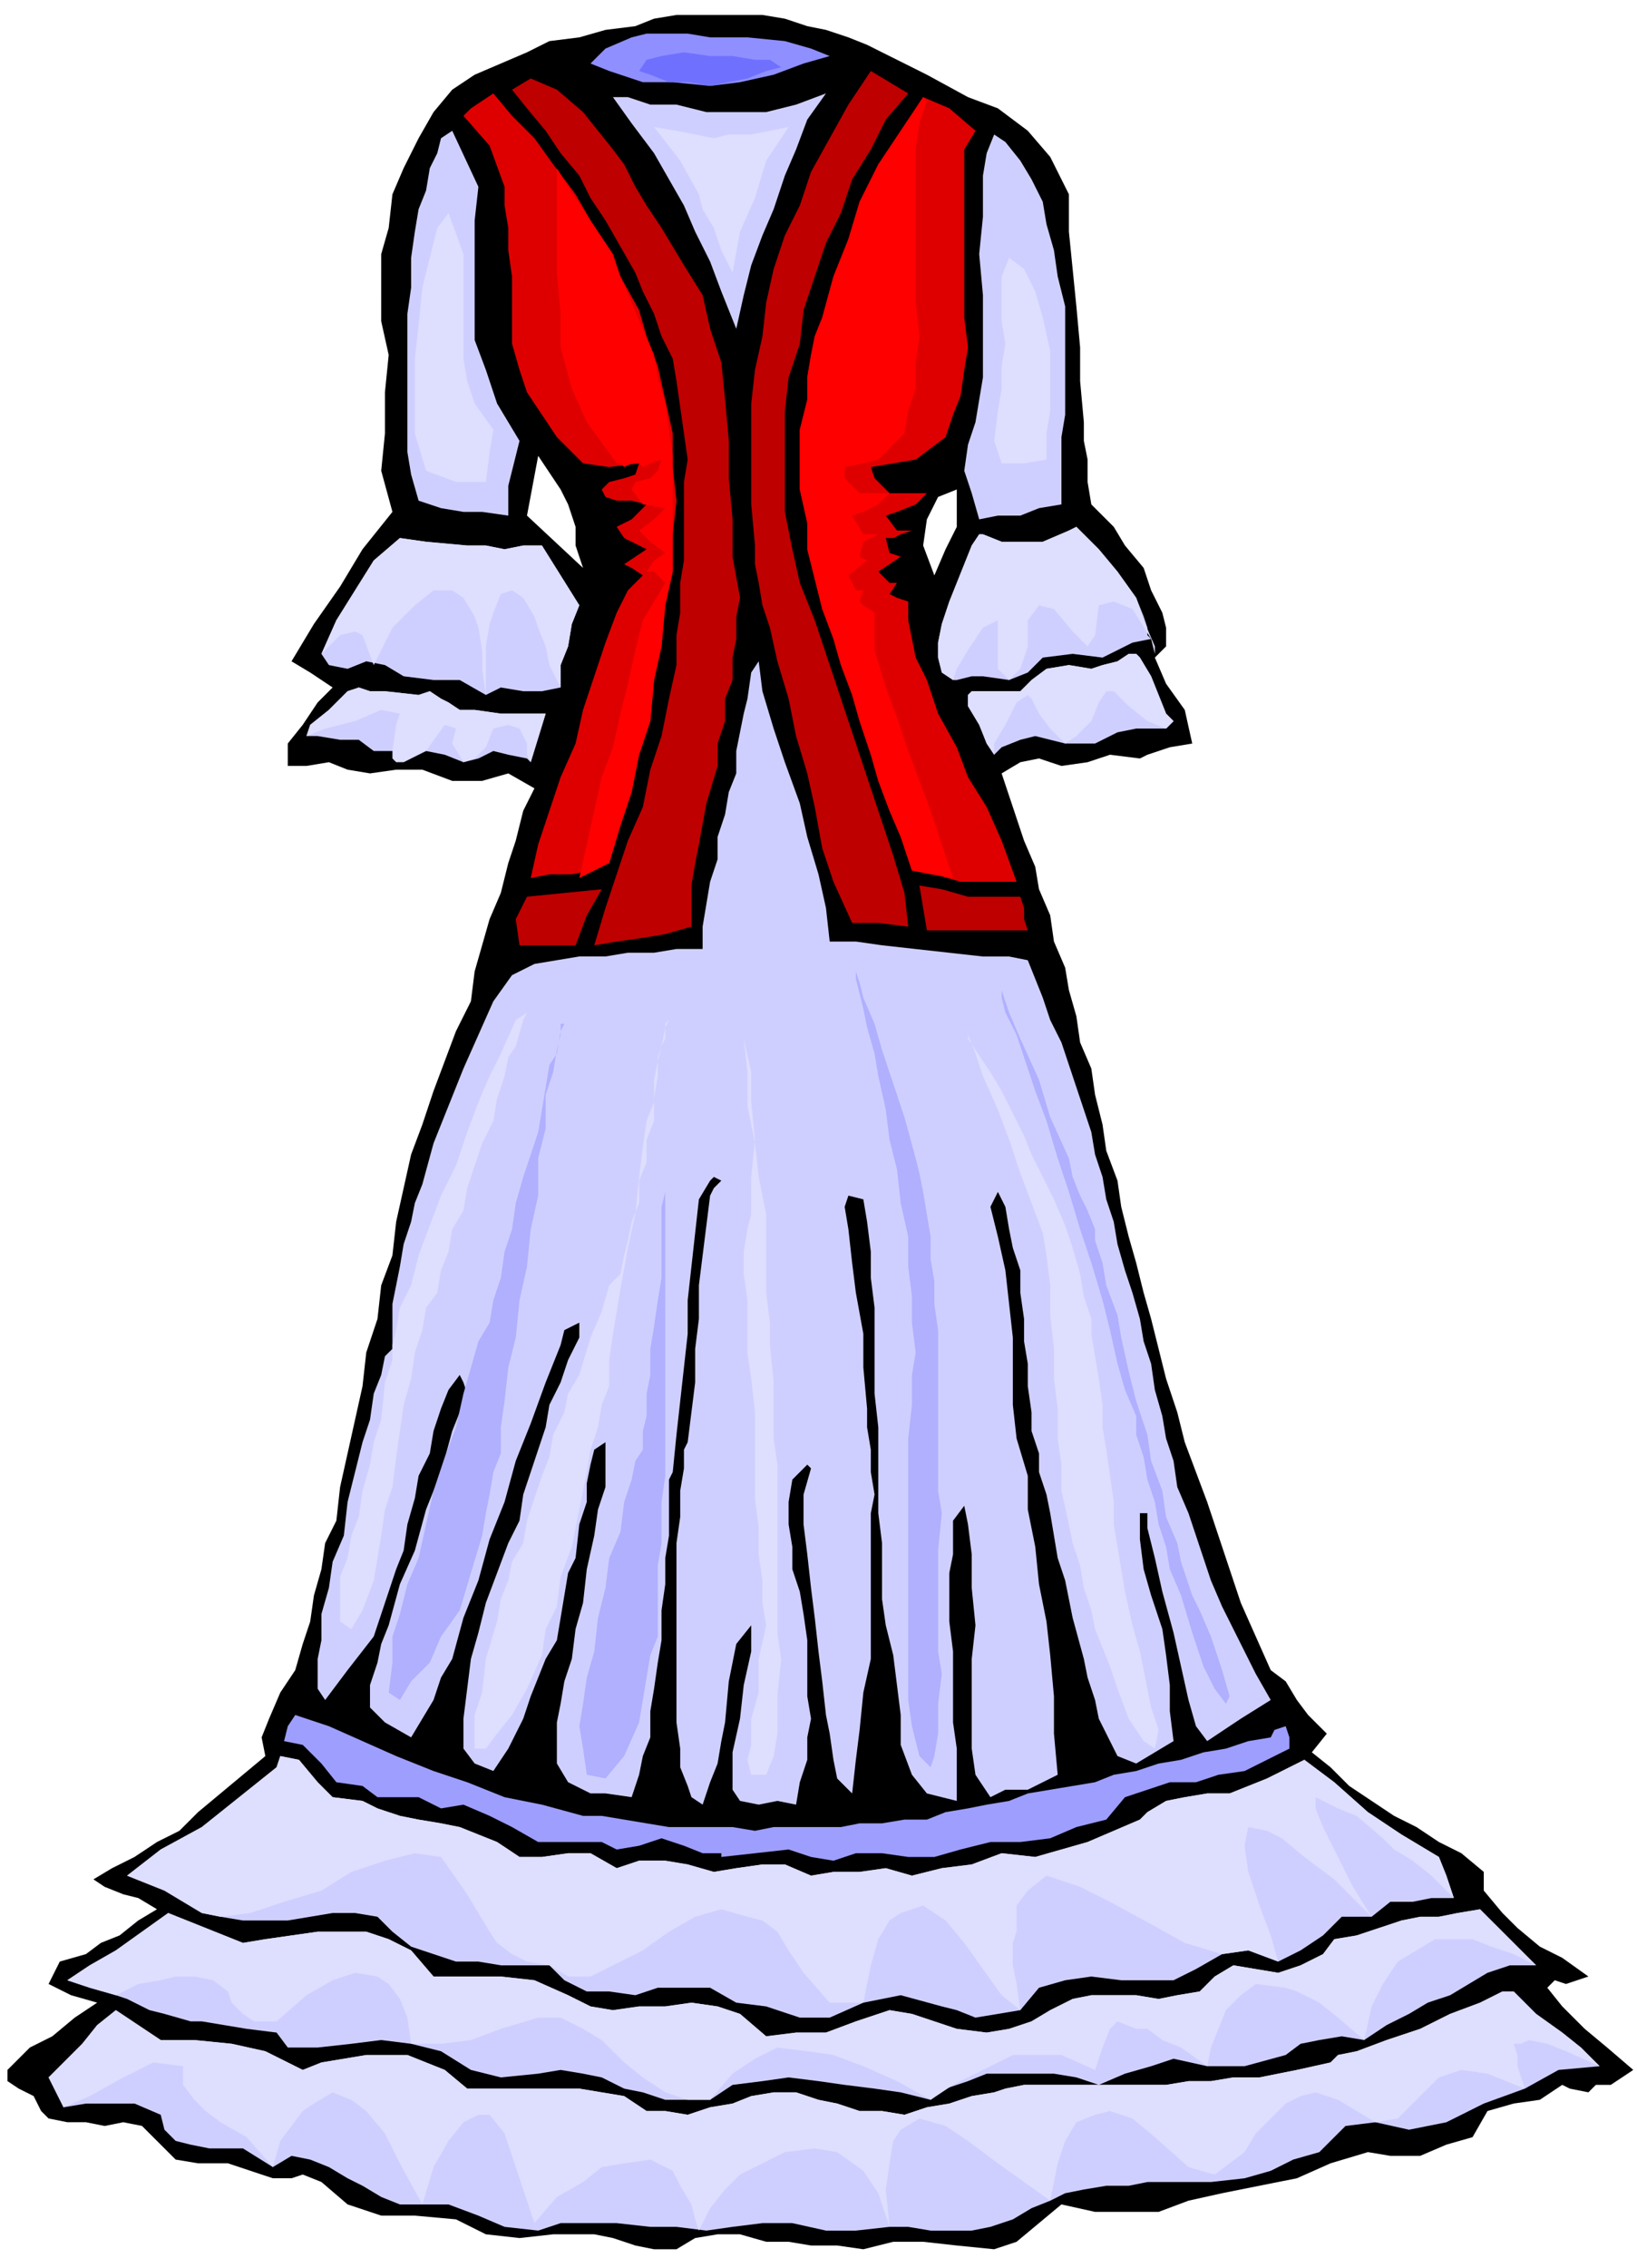 <svg xmlns="http://www.w3.org/2000/svg" fill-rule="evenodd" height="98.059" preserveAspectRatio="none" stroke-linecap="round" viewBox="0 0 438 607" width="70.812"><style>.pen1{stroke:none}.brush4{fill:#bf0000}.brush5{fill:#cfcfff}.brush6{fill:#dedeff}.brush7{fill:#de0000}.brush8{fill:red}.brush10{fill:#b0b0ff}</style><path class="pen1" d="m259 26 8 3 8 6 6 7 5 10v10l1 10 1 10 1 11v9l1 11v5l1 5v6l1 6 2 2 4 4 3 5 5 6 2 6 3 6 1 4v5l-3 3 3 7 5 7 2 9-6 1-6 2-2 1-8-1-6 2-7 1-6-2-5 1-5 3 2 6 2 6 2 6 3 7 1 6 3 7 1 7 3 7 1 6 2 7 1 7 3 7 1 7 2 8 1 7 3 8 1 7 2 8 2 7 2 8 2 7 2 8 2 8 3 9 2 8 3 8 3 8 3 9 3 9 3 9 4 9 4 9 4 3 3 5 3 4 5 5-4 5 5 4 5 5 6 4 6 4 6 3 6 4 6 3 6 5v5l5 6 4 4 6 5 6 3 7 5-3 1-3 1-3-1-2 2 4 5 6 6 6 5 7 6-3 2-3 2h-4l-2 2-5-1-2-1-6 4-7 1-7 2-4 7-7 2-7 3h-8l-6-1-10 3-9 4-10 2-10 2-9 2-8 3h-17l-9-2-6 5-6 5-6 2-10-1-9-1h-8l-8 2-7-1h-7l-6-1h-6l-7-2h-6l-6 1-5 3h-6l-5-1-6-2-5-1h-11l-9 1-9-1-8-4-11-1h-9l-9-3-7-6-5-2-3 1h-5l-3-1-9-3h-8l-6-1-3-3-3-3-3-3-5-1-5 1-5-1h-5l-5-1-2-2-2-4-4-2-3-2v-3l6-6 6-3 6-5 6-4-7-2-6-3 3-6 7-2 4-3 5-2 5-4 5-3-5-3-4-1-5-2-3-2 5-3 6-3 6-4 6-3 5-5 6-5 6-5 6-5-1-5 2-5 3-7 4-6 2-7 2-6 1-7 2-7 1-7 3-6 1-9 2-9 2-9 2-9 1-9 3-9 1-9 3-8 1-9 2-9 2-9 3-8 3-9 3-8 3-8 4-8 1-8 2-7 2-7 3-7 2-8 2-6 2-8 3-6-7-4-7 2h-8l-8-3h-7l-7 1-6-1-5-2-6 1h-5v-6l4-5 4-6 4-4-6-4-5-3 6-10 7-10 6-10 8-10-3-11 1-10v-11l1-10-2-9V68l2-7 1-9 3-7 4-8 4-7 5-6 6-4 7-3 7-3 6-3 8-1 7-2 8-1 5-2 6-1h23l6 1 6 2 5 1 6 2 5 2 6 3 10 5 11 6zM156 152l-2-6v-5l-2-6-2-4-6-9-3 16 15 14zm94 2 3-7 3-6v-10l-5 2-3 6-1 7 3 8z" style="fill:#000"/><path class="pen1" style="fill:#8f8fff" d="m222 15-7 2-8 3-9 2-8 1-10-1h-8l-9-3-5-2 4-4 7-3 4-1h11l6 1h10l10 1 7 2 5 2z"/><path class="pen1" style="fill:#7070ff" d="m209 18-4 1-5 2-5 1-5 1-6-1h-5l-5-2-3-1 2-3 4-1 6-1 7 1h6l6 1h4l3 2z"/><path class="pen1 brush4" d="m243 25-6 7-4 8-5 8-3 9-4 8-3 9-3 9-1 9-3 9-1 9v27l2 10 2 9 4 10 3 9 3 9 3 9 3 9 3 9 3 9 3 9 3 10 1 9-8-1h-7l-5-11-3-9-2-11-2-9-3-10-2-10-3-10-2-9-2-6-1-6-1-5v-5l-1-11v-27l1-9 2-9 1-9 2-9 3-9 4-8 3-9 5-9 5-9 6-9 10 6zm-55 54 2 9 3 9 1 10 1 11v10l1 11v10l2 11-1 5v6l-1 5v6l-2 5v6l-2 6v6l-3 10-2 11-1 5-1 6v11l-7 2-6 1-7 1-6 1 3-10 3-9 3-9 4-9 2-10 3-9 2-10 2-9v-8l1-6v-8l1-6v-21l1-6-1-7-1-7-1-7-1-6-3-6-2-6-3-6-2-5-4-7-4-7-4-6-3-6-5-6-4-6-5-6-4-5 5-3 7 3 7 6 8 10 3 4 3 6 3 5 4 6 6 10 5 8z"/><path class="pen1 brush5" d="m221 25-5 7-3 8-3 7-3 9-3 7-3 8-2 8-2 9-4-10-3-8-4-8-3-7-4-7-4-7-6-8-5-7h4l6 2h7l8 2h16l8-2 8-3z"/><path class="pen1 brush6" d="m211 34-6 9-3 10-4 9-2 11-3-6-2-6-3-5-1-4-5-9-7-9 6 1 10 2 4-1h6l5-1 5-1z"/><path class="pen1 brush7" d="m180 153-2 9-1 11-2 9-1 11-3 9-2 10-3 9-3 10-5 2-5 1h-6l-5 1 2-9 3-9 3-9 4-9 2-9 3-9 3-9 3-8 3-6 4-4-3-2-2-1 3-2 3-2-6-3-2-3 4-2 4-4-4-1h-4l-3-1-1-2 2-2 4-1 3-1 1-3-8 1-7-1-7-7-4-6-4-6-2-6-2-7V74l-1-7v-6l-1-6v-5l-4-11-7-8 2-2 6-4 5 6 6 6 5 7 6 8 4 7 4 8 4 7 5 9 2 7 3 8 2 9 2 9v9l1 9-1 9v10z"/><path class="pen1 brush8" d="m155 235 2-9 2-9 2-9 3-8 2-9 2-8 2-9 2-8 3-5 3-5-3-3h-2l2-3 3-2-4-3-3-3 4-3 3-3-6-1-3-4 1-2 4-1 2-2 1-3-3 1-2 1-1-1h-2l-2 1-1-1h-1l-8-11-4-9-3-11v-9l-1-11V45l3 5 4 6 4 6 4 6 2 6 3 7 3 7 3 7 1 6 2 7 1 7 1 7v31l-2 9-1 11-2 9-1 11-3 9-2 10-3 9-3 10-4 2-4 2z"/><path class="pen1 brush7" d="m261 35-3 5v45l1 8-1 6-1 7-2 5-2 6-4 3-4 3-6 1-6 1 1 3 4 4h10l-3 3-5 2-3 1 3 4h4l-3 1-2 1h-2l1 4 3 1-6 4 1 1 2 2h2l-2 3 2 1 3 1v5l1 5 1 5 3 6 3 9 5 9 3 8 5 8 4 9 4 11h-15l-7-2-6-1-3-9-3-7-3-8-2-7-3-9-2-7-3-8-2-7-3-8-2-8-2-8v-7l-2-9v-16l2-8v-6l1-6 1-5 2-5 3-11 4-10 3-10 5-10 6-9 6-9 7 3 7 6z"/><path class="pen1 brush8" d="m248 27-2 6-1 7v41l1 9-1 7v7l-2 6-1 6-4 4-3 3-4 1-5 1v3l4 4h8l-3 3-4 2-3 1 3 5h4l-4 2-1 4 2 1-5 4 1 2 1 2h2l-1 3 1 1 3 2v10l3 10 3 8 3 9 3 8 3 8 3 9 3 9-6-1-5-1-3-9-3-7-3-8-2-7-3-9-2-7-3-8-2-7-3-8-2-8-2-8v-7l-2-9v-16l2-8v-6l1-6 1-5 2-5 3-11 4-10 3-10 5-10 6-9 6-9 1 1z"/><path class="pen1 brush5" d="m128 50-1 9v32l3 8 3 9 6 10-1 4-1 4-1 4v8l-7-1h-5l-6-1-6-2-2-7-1-6V84l1-7v-8l1-7 1-6 2-5 1-6 2-4 1-4 3-2 7 15z"/><path class="pen1 brush6" d="M124 68v28l1 6 2 6 5 7-1 6-1 8h-8l-8-3-3-10V96l1-9 1-10 2-8 2-8 3-4 4 11z"/><path class="pen1 brush5" d="m284 135-6 1-5 2h-6l-5 1-2-7-2-6 1-7 2-6 1-6 1-6V79l-1-11 1-10V47l1-6 2-5 3 2 4 5 3 5 3 6 1 6 2 7 1 7 2 8v29l-1 6v18z"/><path class="pen1 brush6" d="m280 123-6 1h-6l-1-3-1-3 1-8 1-6v-6l1-6-1-6V74l2-5 4 3 3 6 2 7 2 9v16l-1 6v7z"/><path class="pen1 brush5" d="m145 146 5 8 5 8-2 5-1 6-2 5v6l-5 1h-5l-6-1-4 2-7-4h-7l-8-1-5-3-5-1-5 2-5-1-2-3 4-9 5-8 5-8 7-6 7 1 11 1h5l5 1 5-1h5z"/><path class="pen1 brush6" d="m145 146 5 8 5 8-2 5-1 6-2 5v6l-3-6-1-5-2-5-1-3-3-5-3-2-3 1-2 5-1 3-1 6v13l-1-7v-5l-1-6-1-3-3-5-3-2h-5l-5 4-6 6-5 10-3-8-2-1-4 1-5 5 4-9 5-8 5-8 7-6 7 1 11 1h5l5 1 5-1h5z"/><path class="pen1 brush5" d="M222 252h7l7 1 9 1 9 1 9 1h7l5 1 2 5 2 5 2 6 3 6 2 6 2 6 2 6 2 6 1 6 2 6 1 6 2 6 1 6 2 7 2 6 2 7 1 6 2 6 1 7 2 7 1 6 2 6 1 7 3 7 2 6 2 6 2 6 3 7 3 6 3 6 3 6 4 7-8 5-9 6-3-4-2-7-2-9-2-9-3-11-2-9-2-8v-4h-2v7l1 8 2 7 3 9 1 7 1 8v7l1 8-5 3-5 3-5-2-2-4-3-6-1-5-2-6-1-5-3-11-2-10-2-6-1-6-1-6-1-5-2-6v-5l-2-6v-5l-1-7v-6l-1-6v-6l-1-7v-6l-2-6-1-5-1-6-2-4-2 4 2 8 2 9 1 9 1 9v18l1 9 3 10v9l2 10 1 10 2 10 1 9 1 11v10l1 11-4 2-4 2h-6l-4 2-4-6-1-7v-24l1-9-1-10v-9l-1-8-1-5-3 4v9l-1 5v13l1 8v19l1 7v14l-8-2-4-5-3-8v-8l-1-8-1-8-2-8-1-7v-15l-1-8v-23l-1-9v-23l-1-8v-7l-1-8-1-6-4-1-1 3 1 6 1 9 1 8 2 11v9l1 11v5l1 6v6l1 6-1 5v39l-2 9-1 10-1 8-1 9-4-4-1-5-1-7-1-5-1-9-1-8-1-9-1-8-1-9-1-8v-8l2-7-1-1-4 4-1 6v6l1 6v6l2 6 1 6 1 7v15l1 6-1 5v6l-2 6-1 6-5-1-5 1-5-1-2-3v-10l2-9 1-9 2-9v-7l-4 5-2 10-1 11-1 5-1 6-2 5-2 6-3-2-1-3-2-5v-5l-1-7v-48l1-7v-7l1-6v-5l1-2 1-8 1-8v-9l1-8v-9l1-8 1-8 1-8 1-2 2-2-2-1-1 1-3 5-1 9-1 9-1 9v9l-1 9-1 9-1 9-1 10-1 2v15l-1 6v7l-1 7v8l-1 6-1 7-1 6v7l-2 5-1 5-1 3-1 3-7-1h-4l-4-2-2-1-3-5v-11l1-5 1-6 2-6 1-8 2-7 1-9 2-9 1-7 2-6v-12l-3 2-1 4-1 5v5l-2 6-1 9-2 4-1 6-1 6-1 6-3 5-2 5-2 5-2 6-4 8-4 6-5-2-3-4v-8l1-8 1-8 2-7 2-8 3-8 3-8 3-6 1-7 2-6 2-6 2-6 1-6 3-6 2-6 3-6v-4l-4 2-1 4-4 10-4 11-4 10-3 11-4 10-3 11-4 10-3 11-3 5-2 6-3 5-3 5-7-4-4-4v-6l2-6 1-5 2-5 3-11 4-9 3-11 4-10 3-11 4-10-1-3-1-2-3 4-2 5-2 6-1 6-3 6-1 6-2 7-1 7-2 5-2 6-2 6-2 6-7 9-6 8-2-3v-8l1-5v-7l2-7 1-7 3-7 1-9 2-8 2-8 2-6 1-7 2-5 1-5 2-2v-12l1-5 1-5 1-6 2-6 1-5 2-5 3-11 4-10 4-10 4-9 4-9 5-7 6-3 6-1 6-1h7l6-1h7l6-1h7v-6l1-6 1-6 2-6v-6l2-6 1-6 2-5v-6l1-5 1-5 1-4 1-7 2-3 1 8 3 10 3 9 4 11 2 9 3 10 2 9 1 9z"/><path class="pen1 brush4" d="m273 240 1 3v3l1 3h-27l-2-12 6 1 7 2h14zm-112-2-4 7-3 8h-15l-1-7 3-6 10-1 10-1z"/><path class="pen1" style="fill:#9e9eff" d="M156 486h5l6 1 6 1 6 1h17l6 1 5-1h18l5-1h6l6-1h6l5-2 6-1 5-1 6-1 5-2 6-1 6-1 6-1 5-2 6-1 6-2 6-1 6-2 6-1 6-2 6-1 1-2 3-1 1 3v3l-6 3-6 3-7 1-6 2h-7l-6 2-6 2-5 6-8 2-7 3-8 1h-8l-8 2-7 2h-7l-7-1h-7l-6 2-6-1-6-2-18 2v-1h-5l-5-2-6-2-6 2-6 1-4-2h-17l-7-4-6-3-7-3-6 1-6-3h-11l-4-3-7-1-4-5-5-5-5-1 1-4 2-3 9 3 9 4 9 4 10 4 9 3 10 4 10 2 11 3z"/><path class="pen1 brush5" d="m97 482 4 2 6 2 5 1 6 1 5 1 5 2 5 2 6 4h6l7-1h6l7 4 6-2h7l6 1 7 2 6-1 7-1h6l7 3 6-1h7l7-1 7 2 8-2 8-1 8-3 9 1 7-2 7-2 7-3 7-3 2-2 5-3 5-1 6-1h6l10-4 10-5 8 6 9 8 9 6 10 6 2 5 2 6h-6l-5 1h-6l-5 4h-8l-5 5-6 4-6 3-8-3-7 1-7 4-6 3h-14l-8-1-7 1-7 2-5 6-6 1-6 1-5-2-4-1-11-3-10 2-9 4h-8l-9-3-8-1-7-4h-14l-6 2-7-1h-6l-6-3-4-4h-13l-6-1h-6l-6-2-6-2-5-4-4-4-6-1h-6l-6 1-6 1H65l-6-1-5-1-10-6-10-4 9-7 11-6 10-8 10-8 1-3 5 1 5 6 4 4 8 1z"/><path class="pen1 brush6" d="m97 482 4 2 6 2 5 1 6 1 5 1 5 2 5 2 6 4h6l7-1h6l7 4 6-2h7l6 1 7 2 6-1 7-1h6l7 3 6-1h7l7-1 7 2 8-2 8-1 8-3 9 1 7-2 7-2 7-3 7-3 2-2 5-3 5-1 6-1h6l10-4 10-5 8 6 9 8 9 6 10 6 2 5 2 6-6-6-5-4-5-3-3-3-7-6-5-2-6-3v3l2 5 4 8 4 8 5 8-10-10-8-6-6-5-4-2-5-1-1 5 1 7 3 9 3 8 2 7-8-3-7 1-10-3-9-5-11-6-8-4-9-3-5 4-3 4v7l-1 3v6l1 5 1 7-5-4-5-7-5-7-5-6-6-4-6 2-3 2-3 5-2 7-2 10h-9l-7-8-4-6-3-5-4-3-4-1-7-2-7 2-7 4-7 5-8 4-6 3h-6l-5-3-6-1-4-2-4-3-2-3-6-10-7-10-7-1-8 2-9 3-8 5-10 3-9 3-8 1-5-1-10-6-10-4 9-7 11-6 10-8 10-8 1-3 5 1 5 6 4 4 8 1z"/><path class="pen1 brush5" d="m396 511 7 7 8 8h-7l-6 2-5 3-5 3-6 2-5 3-6 3-6 4-6-1-6 1-5 1-4 3-11 3h-10l-9-2-6 2-7 2-7 3-6-2-6-1h-18l-5 2-6 2-4 3-8-2-7-1-8-1-7-1-8-1-7 1-8 1-6 4h-12l-6-2-5-1-6-3-5-1-6-1-6 1-10 1-8-2-8-5-8-2-8-1-8 1-9 1h-8l-3-4-8-1-6-1-6-1h-3l-7-2-4-1-6-3-3-1-7-2-6-2 6-4 7-4 7-5 7-5 10 4 10 4 6-1 7-1 7-1h13l6 2 6 3 6 7h18l9 1 9 4 6 3 6 1 7-1h7l7-1 7 1 6 2 7 6 8-1h8l8-3 9-3 6 1 6 2 6 2 8 1 6-1 6-2 5-3 6-3 5-1h12l6 1 5-1 6-1 4-4 5-3 6 1 6 1 6-2 6-3 3-4 6-1 6-2 6-2 5-1h5l5-1 6-1z"/><path class="pen1 brush6" d="m396 511 7 7 8 8-6-3-6-2-5-2h-10l-5 3-5 3-4 6-3 6-2 9-7-6-5-4-6-3-3-1-8-1-4 3-4 4-2 5-2 5-1 5-7-5-5-2-4-3h-3l-5-2-2 2-2 5-2 6-9-4h-13l-6 3-10 5-6 4-9-5-9-4-8-3-7-1-8-1-6 3-6 4-6 7h-6l-6-2-6-4-5-4-6-6-5-3-6-3h-6l-10 3-8 3-8 1h-8l-1-7-2-5-3-4-3-2-6-1-6 2-7 4-8 7h-6l-3-2-3-3-1-3-4-3-5-1h-5l-4 1-6 1-6 3-7-2-6-2 6-4 7-4 7-5 7-5 10 4 10 4 6-1 7-1 7-1h13l6 2 6 3 6 7h18l9 1 9 4 6 3 6 1 7-1h7l7-1 7 1 6 2 7 6 8-1h8l8-3 9-3 6 1 6 2 6 2 8 1 6-1 6-2 5-3 6-3 5-1h12l6 1 5-1 6-1 4-4 5-3 6 1 6 1 6-2 6-3 3-4 6-1 6-2 6-2 5-1h5l5-1 6-1z"/><path class="pen1 brush5" d="m428 553-11 1-9 5-11 4-10 5-10 2-9-2-8 1-7 7-7 2-6 3-7 2-9 1h-17l-5 1h-6l-6 1-5 1-4 2-5 2-5 3-6 2-5 1h-11l-6-1h-5l-9 1h-8l-9-2h-8l-8 1-7 1-8-1h-7l-9-1h-15l-6 2-9-1-7-3-8-3h-13l-5-2-5-3-4-2-5-3-5-2-5-1-5 3-8-5h-9l-5-1-4-1-3-3-1-4-7-3H23l-6 1-2-4-2-4 4-4 5-5 4-5 5-4 6 4 6 4h9l10 1 9 2 10 5 5-2 6-1 6-1h11l5 2 5 2 6 5h30l6 1 6 1 6 4h5l6 1 6-2 6-1 5-2 6-1h6l6 2 5 1 6 2h6l6 1 6-2 6-1 6-2 6-1 3-1 5-1h38l6-1h6l6-1h7l10-2 9-2 2-2 5-1 8-3 9-3 8-4 8-3 6-3h3l6 6 7 5 5 4 5 5z"/><path class="pen1 brush6" d="m428 553-9-4-5-2-5-1-2 1h-2l1 3v3l2 6-10-4-7-1-6 2-4 4-7 7-6 1-5-3-5-3-6-2-4 1-4 2-4 4-4 4-3 5-8 6-7-2-9-8-6-5-6-2-4 1-5 2-3 5-2 6-2 10-7-5-7-5-8-6-6-4-7-2-5 3-2 3-1 6-1 7 1 10-3-9-4-6-7-5-6-1-8 1-8 4-4 2-4 4-4 5-3 6-1-3-1-4-3-5-2-4-6-3-7 1-6 1-5 4-7 4-6 7-3-9-2-6-2-6-1-3-4-5h-3l-4 2-4 5-4 7-3 10-6-11-4-8-5-6-4-3-5-2-5 3-3 2-3 4-3 4-2 7-7-8-7-4-4-3-3-3-3-4v-5l-8-1-8 4-9 5-7 3-2-4-2-4 4-4 5-5 4-5 5-4 6 4 6 4h9l10 1 9 2 10 5 5-2 6-1 6-1h11l5 2 5 2 6 5h30l6 1 6 1 6 4h5l6 1 6-2 6-1 5-2 6-1h6l6 2 5 1 6 2h6l6 1 6-2 6-1 6-2 6-1 3-1 5-1h38l6-1h6l6-1h7l10-2 9-2 2-2 5-1 8-3 9-3 8-4 8-3 6-3h3l6 6 7 5 5 4 5 5z"/><path class="pen1 brush5" d="M262 143h1l5 2h11l7-3 2-1 1 1 5 5 5 6 5 7 2 5 1 3v2l1 1-5 1-8 4-8-1-8 1-4 4-5 2-7-1h-3l-4 1h-1l-3-2-1-4v-4l1-5 2-6 2-5 4-10 2-3z"/><path class="pen1 brush6" d="M262 143h1l5 2h11l7-3 2-1 1 1 5 5 5 6 5 7 2 6 3 7v2l-1-4-5-8-5-2-4 1-1 8-2 3-4-4-5-6-4-1-3 4v7l-2 6-3 3-3-3v-13l-4 2-4 6-3 5-1 3-3-2-1-4v-4l1-5 2-6 2-5 4-10 2-3z"/><path class="pen1 brush5" d="m304 175 1 1 3 5 2 5 2 5 2 2-2 2h-8l-5 1-6 3h-8l-8-2-4 1-5 2-2 2-2-3-2-5-3-5v-3l1-1h13l3-3 4-3 6-1 6 1 3-1 4-1 3-2h2z"/><path class="pen1 brush6" d="m304 175 1 1 3 5 2 5 2 5 2 2-2 2-5-2-5-4-4-4h-2l-2 3-2 5-4 4-3 2-4-4-3-4-2-4-1-1-3 2-3 6-3 5v3l-2-3-2-5-3-5v-3l1-1h13l3-3 4-3 6-1 6 1 3-1 4-1 3-2h2z"/><path class="pen1 brush5" d="m96 184-3 1-5 5-5 4-1 3h3l6 1h5l4 3h14l5 1 5 2 4-1 2-1 2-1 4 1 5 1 1 1 4-13h-12l-7-1h-4l-3-2-2-1-3-2-3 1-9-1h-4l-3-1z"/><path class="pen1 brush6" d="m96 184-3 1-5 5-5 4-1 3 5-2 8-2 7-3 5 1-1 3-1 7v2l1 1h2l6-3 5-7 3 1-1 4 3 5 3-1 3-3 2-5 4-1 3 1 2 4v3l1 2 4-13h-12l-7-1h-4l-3-2-2-1-3-2-3 1-9-1h-4l-3-1z"/><path class="pen1 brush10" d="M229 260v2l2 8 1 5 2 7 1 6 2 9 1 8 2 8 1 9 2 9v8l1 8v7l1 8-1 6v8l-1 9v70l1 7 2 8 3 3 1-3 1-6v-8l1-8-1-6v-27l1-10-1-6v-43l-1-7v-6l-1-6v-6l-1-6-1-6-1-5-1-4-3-11-3-9-3-9-2-7-3-7-1-4-1-3z"/><path class="pen1 brush6" d="M198 267v5l1 6 2 9v8l1 10-1 10v10l-1 4-1 6v6l1 7v14l1 7 1 9v23l1 8v7l1 7v6l1 6-2 9v9l-2 7v7l-1 4 1 4h4l2-5 1-6v-10l1-10-1-7v-45l-1-7v-15l-1-10v-6l-1-8v-21l-2-10-1-9-2-10v-9l-1-9-1-6v-5zm-19 6-1 2-1 5-1 3v5l-1 6v6l-2 5v6l-2 5v6l-2 5-1 5-1 4-1 5-3 3-2 7-3 7-3 10-3 5-1 5-3 6-1 6-2 5-2 6-2 6-1 6-3 5-1 5-2 5-1 6-3 10-1 9-2 6v9h3l3-4 4-5 4-7 4-9 1-7 3-6 1-8 3-8 2-10 2-10 1-6 2-6 1-6 2-5v-7l1-7 1-6 1-6 2-11 2-9 1-10 1-8 1-7 2-5v-6l1-5 1-4 1-2v-4l1-1z"/><path class="pen1 brush10" d="m151 274-1 2-1 6-2 3-1 6-1 6-1 6-2 6-2 6-2 7-1 7-2 6-1 7-2 6-1 6-3 5-2 7-2 7-2 9-3 8-3 9-2 9-2 9-3 7-2 8-2 6v7l-1 8 3 2 3-5 5-5 3-7 5-7 3-10 3-10 1-6 1-5 1-6 2-5v-7l1-7 1-9 2-8 1-10 2-9 1-10 2-9v-10l2-8v-9l2-6 1-6 1-4v-3h1zm117-10v1l2 6 3 7 5 11 3 10 5 11 1 5 2 5 2 4 2 5v3l2 6 1 6 3 8 1 6 2 9 2 8 3 9 1 7 3 8 1 7 3 7 1 5 2 6 1 3 2 4 3 7 3 9 2 7-1 2-3-4-3-6-3-9-3-10-3-7-1-6-2-6-1-6-2-6-1-6-2-6v-5l-3-7-2-7-2-9-2-8-3-10-3-9-3-10-3-9-3-10-3-8-3-9-2-6-3-6-1-4v-3z"/><path class="pen1 brush6" d="M259 276v2l4 6 2 3 3 5 3 6 3 6 2 5 3 6 3 6 3 7 2 6 2 7 1 6 2 6v4l1 6 1 6 1 7v6l1 6 1 7 1 7v6l1 6 1 6 1 6 2 9 2 7 1 5 1 5 1 5 2 6-1 5-3-2-4-6-3-8-2-6-2-5-2-5-1-5-2-6-1-6-2-6-1-5-2-9v-7l-1-7v-8l-1-8v-8l-1-9v-8l-1-8-1-6-3-8-3-8-3-9-3-8-4-9-2-6-2-5v-1z"/><path class="pen1 brush10" d="m179 310-1 2v7l-1 4v19l-1 6-1 7-1 6v7l-1 5v6l-1 4v5l-2 3-1 5-2 6-1 8-3 7-1 8-2 8-1 9-2 7-1 7-1 6 1 6 1 7 5 1 5-6 4-9 1-6 1-6 1-6 2-5v-19l1-6v-11l1-7v-83l1-2z"/><path class="pen1 brush6" d="m141 271-3 2-4 9-3 6-3 7-3 8-3 9-4 8-3 8-3 8-2 8-3 6-1 6-1 4v4l-2 6-1 10-2 6-1 6-2 7-1 7-2 5-1 6-2 5v12l3 2 3-5 3-8 1-6 1-6 1-7 2-6 1-8 1-7 1-7 2-7 1-7 2-6 1-6 3-4 1-6 2-5 1-6 3-5 1-6 2-6 2-6 3-6 1-6 2-6 1-5 2-3 2-7 1-2z"/></svg>
